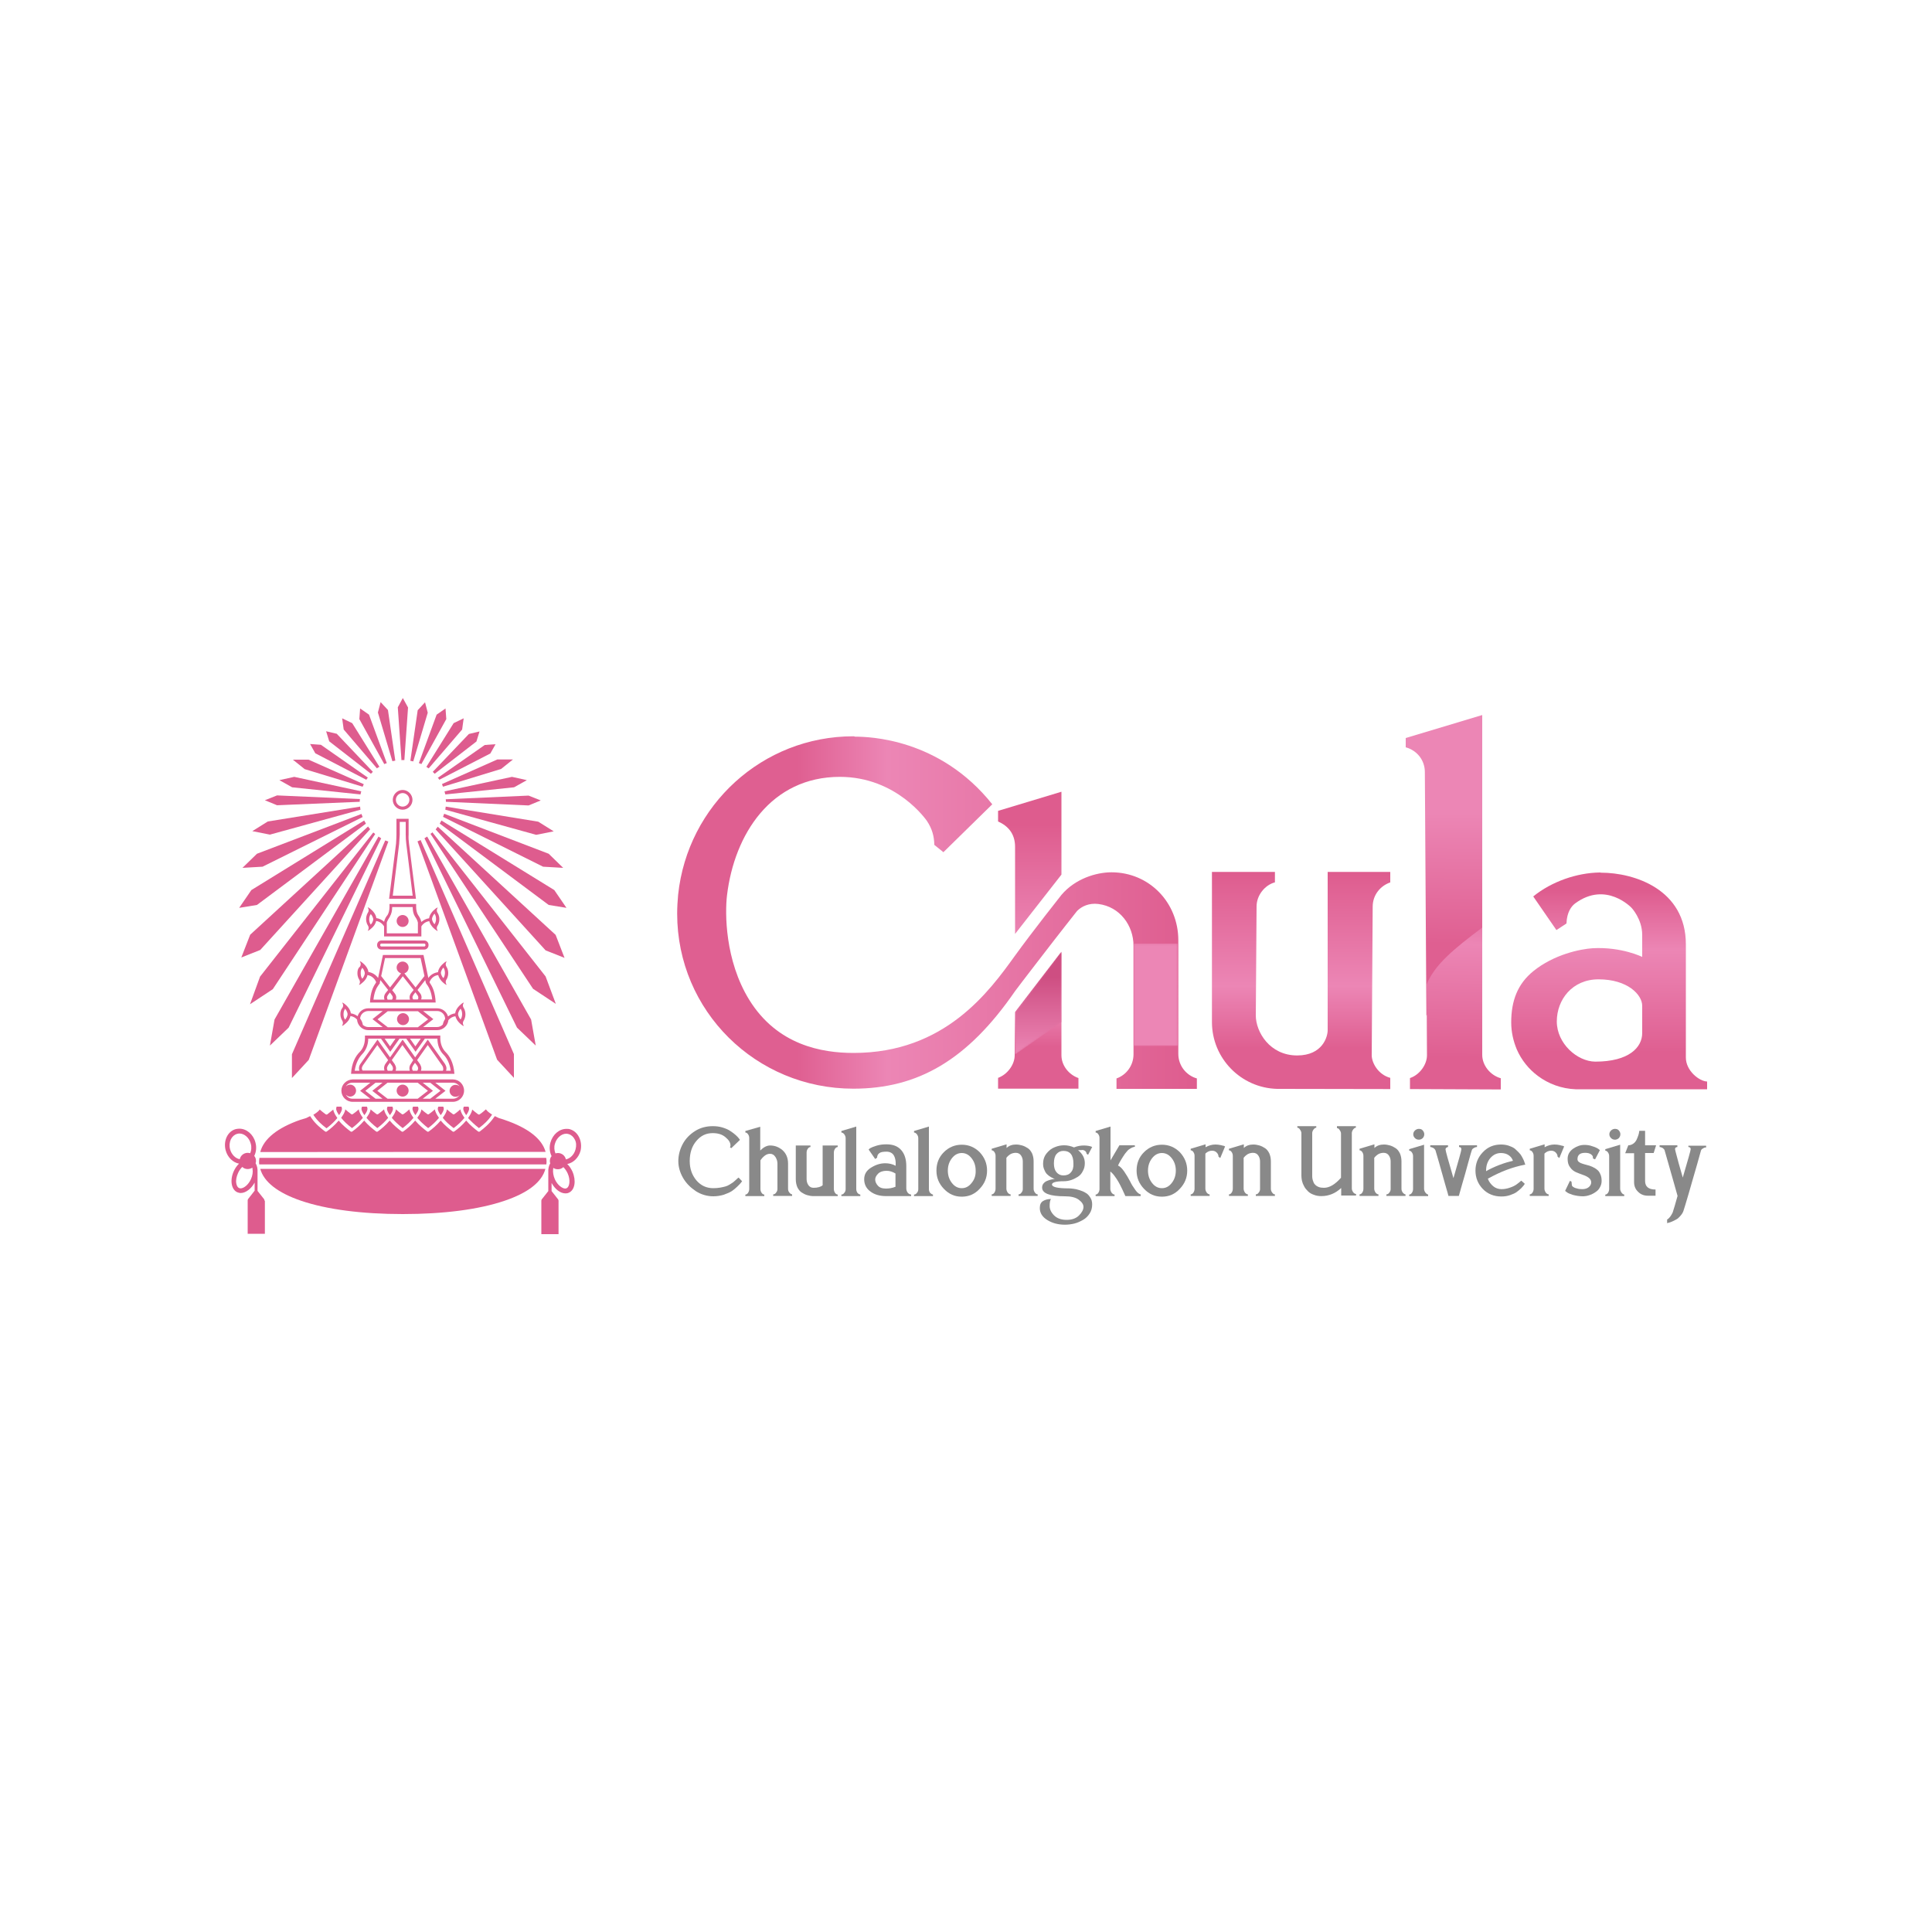 <?xml version="1.0" encoding="utf-8"?>
<!-- Generator: Adobe Illustrator 28.3.0, SVG Export Plug-In . SVG Version: 6.00 Build 0)  -->
<svg version="1.1" xmlns="http://www.w3.org/2000/svg" xmlns:xlink="http://www.w3.org/1999/xlink" x="0px" y="0px"
	 viewBox="0 0 1000 1000" style="enable-background:new 0 0 1000 1000;" xml:space="preserve">
<style type="text/css">
	
		.st0{clip-path:url(#SVGID_00000029723779498514337810000010388163234468106673_);fill:url(#SVGID_00000154407158357451373710000007393615508818285462_);}
	
		.st1{clip-path:url(#SVGID_00000157291934367211920940000013160163723456949905_);fill:url(#SVGID_00000155146133433040608750000002453307252548883843_);}
	
		.st2{clip-path:url(#SVGID_00000083774705547385850190000000380958471738742144_);fill:url(#SVGID_00000026859951582300254860000006347469565346196402_);}
	
		.st3{clip-path:url(#SVGID_00000028290073710639369350000000320560120281131443_);fill:url(#SVGID_00000016068570461055464800000002634262044612299704_);}
	
		.st4{clip-path:url(#SVGID_00000065776596549849655480000004606979436564802177_);fill:url(#SVGID_00000119803182465686101150000012701933914948930711_);}
	
		.st5{clip-path:url(#SVGID_00000061433639307539196150000013257973285621365677_);fill:url(#SVGID_00000140009603314548967790000003969875829746118025_);}
	
		.st6{clip-path:url(#SVGID_00000170255620198631076520000018430734198876404612_);fill:url(#SVGID_00000034776324421832189330000002185527535048782737_);}
	
		.st7{clip-path:url(#SVGID_00000064353573362888416660000003974981663224187320_);fill:url(#SVGID_00000104689364215144036390000017829594810909019571_);}
	.st8{filter:url(#Adobe_OpacityMaskFilter);}
	
		.st9{clip-path:url(#SVGID_00000114784421473993692060000017319958271411540407_);fill:url(#SVGID_00000122708965237448973230000004181223953901321650_);}
	
		.st10{clip-path:url(#SVGID_00000114784421473993692060000017319958271411540407_);mask:url(#SVGID_00000001657128870099337490000000514229086921260460_);fill:url(#SVGID_00000111882021184755591190000000981889395505737102_);}
	.st11{filter:url(#Adobe_OpacityMaskFilter_00000069386334237743533560000005179044751902787230_);}
	
		.st12{clip-path:url(#SVGID_00000121978310682370797390000012147110861384260506_);fill:url(#SVGID_00000163751886156075439060000011156595429579321015_);}
	
		.st13{clip-path:url(#SVGID_00000121978310682370797390000012147110861384260506_);mask:url(#SVGID_00000028293092669019927170000010560485595008192907_);fill:url(#SVGID_00000008829333025283076630000009204285425375400882_);}
	.st14{fill:#DE5C8E;}
	.st15{fill:#898989;}
</style>
<g id="Layer_4">
	<g>
		<g>
			<defs>
				<path id="SVGID_1_" d="M805.8,528.7c0-11.3,8-21.8,21.6-21.8c15.1,0,22.6,8,22.6,13.7c0,0,0,12,0,14.1c0,7.4-6.8,14.8-24.3,14.8
					C816.3,549.4,805.8,540.1,805.8,528.7 M827.9,451.6c-11.7,0.2-24.7,4.6-34.3,12.4l12,17.4l5.2-3.4c0.2-5.9,2.6-9,4.5-10.4
					c16-11.8,29.2,2.3,29.2,2.3s5.5,5.8,5.5,14c0,0.3,0,11.4,0,11.4s-10.6-5.3-25.6-4.5c-6.4,0.4-20.1,3.2-30.8,11.9
					c-8.1,6.6-11.4,15.3-11.4,26.5c0,5,1.1,9.7,2.9,14c2.4,5.5,6.2,10.2,10.9,13.7c5.5,4.1,12.2,6.6,19.5,6.9h68.2v-4
					c-4.2-0.1-11.1-5.6-11.1-12.4v-58.6c0-28.5-26.7-37.1-43.9-37.1C828.4,451.6,828.1,451.6,827.9,451.6"/>
			</defs>
			<clipPath id="SVGID_00000176762039525728189760000005464465490358496447_">
				<use xlink:href="#SVGID_1_"  style="overflow:visible;"/>
			</clipPath>
			
				<linearGradient id="SVGID_00000147941402855514521990000005252706241284376205_" gradientUnits="userSpaceOnUse" x1="-2.906969e-03" y1="999.997" x2="0.997" y2="999.997" gradientTransform="matrix(0 -112.179 -112.179 0 113011.195 563.486)">
				<stop  offset="0" style="stop-color:#DF5F91"/>
				<stop  offset="0.166" style="stop-color:#DF5F91"/>
				<stop  offset="0.637" style="stop-color:#EC86B5"/>
				<stop  offset="0.914" style="stop-color:#DE5C8E"/>
				<stop  offset="1" style="stop-color:#DE5C8E"/>
			</linearGradient>
			
				<rect x="782.1" y="451.6" style="clip-path:url(#SVGID_00000176762039525728189760000005464465490358496447_);fill:url(#SVGID_00000147941402855514521990000005252706241284376205_);" width="101.5" height="112.2"/>
		</g>
		<g>
			<defs>
				<path id="SVGID_00000109719104390055239680000010843610564294884265_" d="M727.6,382v4.8c6.1,1.7,9.9,6.9,9.9,12.8v0l0.8,126.1
					c7.8-10.1,17.6-27.3,28.9-33.4V370.1L727.6,382z"/>
			</defs>
			<clipPath id="SVGID_00000175301855847451057930000011276502998697589389_">
				<use xlink:href="#SVGID_00000109719104390055239680000010843610564294884265_"  style="overflow:visible;"/>
			</clipPath>
			
				<linearGradient id="SVGID_00000095339043386562179010000005473058561987196302_" gradientUnits="userSpaceOnUse" x1="2.745496e-04" y1="999.999" x2="1" y2="999.999" gradientTransform="matrix(3.038 -182.262 -182.262 -3.038 183007.438 3613.606)">
				<stop  offset="0" style="stop-color:#DF5F91"/>
				<stop  offset="0.481" style="stop-color:#DF5F91"/>
				<stop  offset="0.853" style="stop-color:#EC86B5"/>
				<stop  offset="1" style="stop-color:#EC86B5"/>
			</linearGradient>
			
				<polygon style="clip-path:url(#SVGID_00000175301855847451057930000011276502998697589389_);fill:url(#SVGID_00000095339043386562179010000005473058561987196302_);" points="
				725,525.7 727.6,369.4 769.7,370.1 767.1,526.4 			"/>
		</g>
		<g>
			<defs>
				<path id="SVGID_00000095316997754389298790000007199560475163576967_" d="M738.4,509.6l0.2,36.6c0,4.9-3.9,10.2-8.8,11.8l0,5.7
					l47,0.2l0-5.8c-5.6-1.6-9.6-6.8-9.6-12.1v-65.9C752.3,491.3,742.6,499.3,738.4,509.6"/>
			</defs>
			<clipPath id="SVGID_00000132088646126701382440000006337888600904177828_">
				<use xlink:href="#SVGID_00000095316997754389298790000007199560475163576967_"  style="overflow:visible;"/>
			</clipPath>
			
				<linearGradient id="SVGID_00000049223442441129713090000011817268174167687330_" gradientUnits="userSpaceOnUse" x1="3.024129e-03" y1="1000.005" x2="1.003" y2="1000.005" gradientTransform="matrix(1.718 -125.415 -125.415 -1.718 126168.57 2286.761)">
				<stop  offset="0" style="stop-color:#DF5F91"/>
				<stop  offset="0.166" style="stop-color:#DF5F91"/>
				<stop  offset="0.637" style="stop-color:#EC86B5"/>
				<stop  offset="0.914" style="stop-color:#DE5C8E"/>
				<stop  offset="1" style="stop-color:#DE5C8E"/>
			</linearGradient>
			
				<polygon style="clip-path:url(#SVGID_00000132088646126701382440000006337888600904177828_);fill:url(#SVGID_00000049223442441129713090000011817268174167687330_);" points="
				728.6,563.9 729.7,479.4 777.9,480.1 776.8,564.5 			"/>
		</g>
		<g>
			<defs>
				<path id="SVGID_00000057141709192585800690000010809598772060973190_" d="M710.8,469.8l0-0.8L710.8,469.8z"/>
			</defs>
			<clipPath id="SVGID_00000056409437162796280220000001726681686667846589_">
				<use xlink:href="#SVGID_00000057141709192585800690000010809598772060973190_"  style="overflow:visible;"/>
			</clipPath>
			
				<linearGradient id="SVGID_00000117672913378333746660000002559599565034025125_" gradientUnits="userSpaceOnUse" x1="710.778" y1="469.365" x2="710.786" y2="469.365" gradientTransform="matrix(7.700000e-03 0 0 -7.700000e-03 710.837 476.999)">
				<stop  offset="0" style="stop-color:#DF5F91"/>
				<stop  offset="0.232" style="stop-color:#DF5F91"/>
				<stop  offset="0.405" style="stop-color:#EC86B5"/>
				<stop  offset="1" style="stop-color:#DE5C8E"/>
			</linearGradient>
			
				<rect x="710.8" y="469" style="clip-path:url(#SVGID_00000056409437162796280220000001726681686667846589_);fill:url(#SVGID_00000117672913378333746660000002559599565034025125_);" width="0" height="0.8"/>
		</g>
		<g>
			<defs>
				<path id="SVGID_00000145045367439302649800000012403500513822020230_" d="M687.2,451.3v82c0,3.1-2.5,13-15.8,13
					c-14.2,0-21.4-12.2-21.4-20.7l0.4-56.4c0-6,4.5-11.2,9.5-12.5l0-5.5h-32.6v77.8c0,18.8,15,34.1,33.7,34.6h1.8l56.8,0.1l0-5.8
					c-6.3-1.7-9.6-7.8-9.6-11.7c0-4.8,0.5-76.9,0.5-76.9c0-6.2,4.1-10.9,9.2-12.6l0-5.6H687.2z"/>
			</defs>
			<clipPath id="SVGID_00000131336603009731011700000005904789764853419667_">
				<use xlink:href="#SVGID_00000145045367439302649800000012403500513822020230_"  style="overflow:visible;"/>
			</clipPath>
			
				<linearGradient id="SVGID_00000155844830089760726210000012632440423616000652_" gradientUnits="userSpaceOnUse" x1="-2.517233e-03" y1="999.997" x2="0.998" y2="999.997" gradientTransform="matrix(0 -112.504 -112.504 0 113177.586 563.522)">
				<stop  offset="0" style="stop-color:#DF5F91"/>
				<stop  offset="0.191" style="stop-color:#DF5F91"/>
				<stop  offset="0.475" style="stop-color:#EC86B5"/>
				<stop  offset="1" style="stop-color:#DE5C8E"/>
			</linearGradient>
			
				<rect x="627.2" y="451.3" style="clip-path:url(#SVGID_00000131336603009731011700000005904789764853419667_);fill:url(#SVGID_00000155844830089760726210000012632440423616000652_);" width="92.4" height="112.5"/>
		</g>
		<g>
			<defs>
				<path id="SVGID_00000093141458341224838460000011146690257090987924_" d="M516.6,419.7l0,5.5c5,2.2,8.8,6.2,8.8,13.1l0,45.1
					l24-30.7v-42.9L516.6,419.7z"/>
			</defs>
			<clipPath id="SVGID_00000054232496045596098420000009497784480753238694_">
				<use xlink:href="#SVGID_00000093141458341224838460000011146690257090987924_"  style="overflow:visible;"/>
			</clipPath>
			
				<linearGradient id="SVGID_00000167398272354150887530000000622602614140532407_" gradientUnits="userSpaceOnUse" x1="-1.750742e-03" y1="999.998" x2="0.998" y2="999.998" gradientTransform="matrix(0 -138.48 -138.48 0 139012.281 525.699)">
				<stop  offset="0" style="stop-color:#DF5F91"/>
				<stop  offset="7.680090e-03" style="stop-color:#DF5F91"/>
				<stop  offset="0.288" style="stop-color:#EC86B5"/>
				<stop  offset="0.721" style="stop-color:#DE5C8E"/>
				<stop  offset="1" style="stop-color:#DE5C8E"/>
			</linearGradient>
			
				<rect x="516.6" y="409.8" style="clip-path:url(#SVGID_00000054232496045596098420000009497784480753238694_);fill:url(#SVGID_00000167398272354150887530000000622602614140532407_);" width="32.8" height="73.6"/>
		</g>
		<g>
			<defs>
				<path id="SVGID_00000044894367181525566210000002664520823235628185_" d="M525.4,523.9c0,0-0.2,22-0.2,22.3
					c0,4.8-3.7,9.9-8.6,11.7l0,5.6l41.6,0l0-5.5c-5.1-1.8-8.8-6.6-8.8-11.8v-53.5L525.4,523.9z"/>
			</defs>
			<clipPath id="SVGID_00000147932975147551938970000010100955760232179877_">
				<use xlink:href="#SVGID_00000044894367181525566210000002664520823235628185_"  style="overflow:visible;"/>
			</clipPath>
			
				<linearGradient id="SVGID_00000147190045837558297360000015380882448020103335_" gradientUnits="userSpaceOnUse" x1="1.114497e-03" y1="1000.001" x2="1.001" y2="1000.001" gradientTransform="matrix(0 -70.884 -70.884 0 71421.516 563.615)">
				<stop  offset="0" style="stop-color:#DF5F91"/>
				<stop  offset="0.304" style="stop-color:#DF5F91"/>
				<stop  offset="0.608" style="stop-color:#EC86B5"/>
				<stop  offset="1" style="stop-color:#DE5C8E"/>
			</linearGradient>
			
				<rect x="516.6" y="492.7" style="clip-path:url(#SVGID_00000147932975147551938970000010100955760232179877_);fill:url(#SVGID_00000147190045837558297360000015380882448020103335_);" width="41.7" height="70.9"/>
		</g>
		<g>
			<defs>
				<path id="SVGID_00000023971522019880486440000013070325735042760082_" d="M441.7,381.1c-47,0-85.8,35.6-90.7,82
					c-0.3,3.2-0.5,6.5-0.5,9.8c0,50.4,40.8,90.6,91.2,90.6c33.4,0,59.1-14.8,83.7-50.5c1.1-1.6,19.8-25.8,19.8-25.8
					s12-15.4,12.3-15.7c2.4-2.4,6.2-4.2,11-3.6c11.2,1.4,18.2,11.2,18.2,21.6v56.2c0,5.8-3.7,10.7-8.8,12.5l0,5.5l41.6,0l0-5.5
					c-5.6-1.6-9.6-6.7-9.6-12.7v-58.8c0-19.6-15.1-35.2-34.6-35.2c-7.9,0-18.8,3.3-25.9,11.7c0,0-14.9,18.8-24,31.4
					c-13.4,18.6-36.3,50.4-83.6,50.4c-16.6,0-39.5-4.1-54-27.5c-12.6-20.4-12.6-45-11.5-54.1c3.8-31.6,22.8-61.3,58.4-61.3
					c29.5,0,44.8,22.5,45,22.7c2.8,4.2,3.8,8,3.9,12.5l4.1,3.3l0.6,0.5l25.3-24.8c-27.2-34.2-64-35-71-35
					C442.1,381.1,441.9,381.1,441.7,381.1"/>
			</defs>
			<clipPath id="SVGID_00000013177362552074454280000004744291280372330676_">
				<use xlink:href="#SVGID_00000023971522019880486440000013070325735042760082_"  style="overflow:visible;"/>
			</clipPath>
			
				<linearGradient id="SVGID_00000085933935457975077960000005540844819566120346_" gradientUnits="userSpaceOnUse" x1="3.530313e-04" y1="1000" x2="1" y2="1000" gradientTransform="matrix(269.036 0 0 -269.036 350.384 269508.031)">
				<stop  offset="0" style="stop-color:#DF5F91"/>
				<stop  offset="0.232" style="stop-color:#DF5F91"/>
				<stop  offset="0.405" style="stop-color:#EC86B5"/>
				<stop  offset="1" style="stop-color:#DE5C8E"/>
			</linearGradient>
			
				<rect x="350.5" y="381.1" style="clip-path:url(#SVGID_00000013177362552074454280000004744291280372330676_);fill:url(#SVGID_00000085933935457975077960000005540844819566120346_);" width="269" height="182.5"/>
		</g>
		<g>
			<defs>
				<path id="SVGID_00000025416509851997062520000017377786102173934213_" d="M525.5,523.6c0,0-0.2,22-0.2,22.3l24.2-16.9v-36.7
					L525.5,523.6z"/>
			</defs>
			<clipPath id="SVGID_00000047048415779103367390000013031320527245492910_">
				<use xlink:href="#SVGID_00000025416509851997062520000017377786102173934213_"  style="overflow:visible;"/>
			</clipPath>
			<defs>
				<filter id="Adobe_OpacityMaskFilter" filterUnits="userSpaceOnUse" x="525.3" y="492.4" width="24.2" height="53.5">
					<feColorMatrix  type="matrix" values="1 0 0 0 0  0 1 0 0 0  0 0 1 0 0  0 0 0 1 0"/>
				</filter>
			</defs>
			
				<mask maskUnits="userSpaceOnUse" x="525.3" y="492.4" width="24.2" height="53.5" id="SVGID_00000088843563031274908870000014737523948276766649_">
				<g class="st8">
					
						<linearGradient id="SVGID_00000114044759139650852920000001206419735958326930_" gradientUnits="userSpaceOnUse" x1="-2.753555e-03" y1="999.997" x2="0.997" y2="999.997" gradientTransform="matrix(0 -53.531 -53.531 0 54068.059 545.76)">
						<stop  offset="0" style="stop-color:#000000"/>
						<stop  offset="0.749" style="stop-color:#FFFFFF"/>
						<stop  offset="1" style="stop-color:#FFFFFF"/>
					</linearGradient>
					
						<rect x="525.3" y="492.4" style="clip-path:url(#SVGID_00000047048415779103367390000013031320527245492910_);fill:url(#SVGID_00000114044759139650852920000001206419735958326930_);" width="24.2" height="53.5"/>
				</g>
			</mask>
			
				<linearGradient id="SVGID_00000118372811769912775790000012103626014651399345_" gradientUnits="userSpaceOnUse" x1="-2.753555e-03" y1="999.997" x2="0.997" y2="999.997" gradientTransform="matrix(0 -53.531 -53.531 0 54068.059 545.76)">
				<stop  offset="0" style="stop-color:#EC86B5"/>
				<stop  offset="0.749" style="stop-color:#CE4E82"/>
				<stop  offset="1" style="stop-color:#CE4E82"/>
			</linearGradient>
			
				<rect x="525.3" y="492.4" style="clip-path:url(#SVGID_00000047048415779103367390000013031320527245492910_);mask:url(#SVGID_00000088843563031274908870000014737523948276766649_);fill:url(#SVGID_00000118372811769912775790000012103626014651399345_);" width="24.2" height="53.5"/>
		</g>
		<g>
			<defs>
				<polygon id="SVGID_00000061470919384609550680000004242763363356503953_" points="586.7,541.4 609.8,541.4 609.7,488.4 
					586.7,488.4 				"/>
			</defs>
			<clipPath id="SVGID_00000049915603127131522970000009670782697861330852_">
				<use xlink:href="#SVGID_00000061470919384609550680000004242763363356503953_"  style="overflow:visible;"/>
			</clipPath>
			<defs>
				
					<filter id="Adobe_OpacityMaskFilter_00000066488940695484825920000005743608063651794589_" filterUnits="userSpaceOnUse" x="584" y="487.2" width="28.6" height="55.4">
					<feColorMatrix  type="matrix" values="1 0 0 0 0  0 1 0 0 0  0 0 1 0 0  0 0 0 1 0"/>
				</filter>
			</defs>
			
				<mask maskUnits="userSpaceOnUse" x="584" y="487.2" width="28.6" height="55.4" id="SVGID_00000001630096105136137810000008645074295360686493_">
				<g style="filter:url(#Adobe_OpacityMaskFilter_00000066488940695484825920000005743608063651794589_);">
					
						<linearGradient id="SVGID_00000038398995572749552720000015702751117966600585_" gradientUnits="userSpaceOnUse" x1="-3.098897e-03" y1="1000" x2="0.997" y2="1000" gradientTransform="matrix(2.69 -52.186 -52.186 -2.69 52782.77 3229.992)">
						<stop  offset="0" style="stop-color:#000000"/>
						<stop  offset="0.51" style="stop-color:#FFFFFF"/>
						<stop  offset="1" style="stop-color:#000000"/>
					</linearGradient>
					
						<polygon style="clip-path:url(#SVGID_00000049915603127131522970000009670782697861330852_);fill:url(#SVGID_00000038398995572749552720000015702751117966600585_);" points="
						584,541.3 586.8,487.2 612.6,488.5 609.8,542.6 					"/>
				</g>
			</mask>
			
				<linearGradient id="SVGID_00000161621018312055714910000004041397794545596595_" gradientUnits="userSpaceOnUse" x1="-2.001141e-03" y1="1000.001" x2="0.998" y2="1000.001" gradientTransform="matrix(2.69 -52.186 -52.186 -2.69 52782.832 3230.052)">
				<stop  offset="0" style="stop-color:#EC86B5"/>
				<stop  offset="0.51" style="stop-color:#EC86B5"/>
				<stop  offset="1" style="stop-color:#EC86B5"/>
			</linearGradient>
			
				<polygon style="clip-path:url(#SVGID_00000049915603127131522970000009670782697861330852_);mask:url(#SVGID_00000001630096105136137810000008645074295360686493_);fill:url(#SVGID_00000161621018312055714910000004041397794545596595_);" points="
				584,541.3 586.8,487.2 612.6,488.5 609.8,542.6 			"/>
		</g>
	</g>
</g>
<g id="Layer_2">
	<g>
		<path class="st14" d="M151.1,545.7v12.3l8.7-9.4l41.2-113c-0.5-0.2-1-0.4-1.6-0.6L151.1,545.7z"/>
		<path class="st14" d="M142.1,527.7l-2.4,13.5l9.7-9.3l47.9-98c-0.5-0.3-0.9-0.6-1.4-0.9L142.1,527.7z"/>
		<path class="st14" d="M194.2,431.7c-0.3-0.3-0.7-0.6-1-0.8l-58.6,74.6l-5.2,14.3l11.8-7.8L194.2,431.7z"/>
		<path class="st14" d="M191.6,429.2c-0.4-0.5-0.8-0.9-1.1-1.4l-61,56l-4.6,11.8l9.8-3.9L191.6,429.2z"/>
		<path class="st14" d="M189.4,426.3c-0.3-0.5-0.6-1.1-0.9-1.6l-58.4,36l-6.3,9.2l9.2-1.5L189.4,426.3z"/>
		<path class="st14" d="M187.7,422.9c-0.2-0.5-0.4-1.1-0.6-1.6L133,441.9l-7.5,7.3l10.4-0.6L187.7,422.9z"/>
		<path class="st14" d="M186.6,419.1c-0.1-0.5-0.2-1-0.2-1.6l-47.8,7.7l-8,5l9.1,1.8L186.6,419.1z"/>
		<path class="st14" d="M186.2,415c0-0.5,0-0.9,0.1-1.4l-42.9-1.9l-6.3,2.5l6.3,2.6L186.2,415z"/>
		<path class="st14" d="M186.6,411.2c0.1-0.6,0.2-1.1,0.4-1.6l-34.7-7.5l-7.7,1.7l6.6,3.7L186.6,411.2z"/>
		<path class="st14" d="M187.7,407.2c0.2-0.4,0.4-0.9,0.6-1.3l-28.6-12.7h-8.1l6.1,4.9L187.7,407.2z"/>
		<path class="st14" d="M189.6,403.6c0.2-0.4,0.5-0.7,0.8-1.1l-24.3-17l-5.6-0.4l2.7,4.8L189.6,403.6z"/>
		<path class="st14" d="M192,400.5c0.3-0.3,0.6-0.7,1-1l-18.7-19.7l-5.5-1.3l1.6,5.2L192,400.5z"/>
		<path class="st14" d="M195.1,397.7c0.4-0.3,0.8-0.6,1.3-0.8l-14.1-22.6l-5.2-2.5l0.8,5.8L195.1,397.7z"/>
		<path class="st14" d="M200.2,395l-9.2-25.1l-4.6-3.2l-0.4,5.5l12.9,23.3C199.3,395.3,199.8,395.1,200.2,395z"/>
		<path class="st14" d="M204.6,393.7l-3.8-26.2l-3.8-4.1l-1.4,5.4l7.5,25.2C203.6,393.9,204.1,393.8,204.6,393.7z"/>
		<path class="st14" d="M208.5,393.4c0.3,0,0.5,0,0.8,0l1.9-27.2l-2.7-4.9l-2.6,4.8l1.9,27.4C208,393.4,208.3,393.4,208.5,393.4z"/>
		<path class="st14" d="M216.1,435.5l41.2,113l8.7,9.4v-12.3l-48.3-110.8C217.1,435.1,216.6,435.3,216.1,435.5z"/>
		<path class="st14" d="M221.1,433c-0.5,0.3-1,0.6-1.4,0.9l47.9,98l9.7,9.3l-2.4-13.5L221.1,433z"/>
		<path class="st14" d="M282.4,505.4l-58.6-74.6c-0.3,0.3-0.6,0.6-1,0.8l53.1,80.2l11.8,7.8L282.4,505.4z"/>
		<path class="st14" d="M287.6,483.9l-61-56c-0.3,0.4-0.7,0.9-1.1,1.4l56.9,62.6l9.8,3.9L287.6,483.9z"/>
		<path class="st14" d="M286.9,460.7l-58.4-36c-0.3,0.6-0.6,1.1-0.9,1.6l56.4,42.1l9.2,1.5L286.9,460.7z"/>
		<path class="st14" d="M229.9,421.2c-0.2,0.6-0.4,1.1-0.6,1.6l51.8,25.8l10.4,0.6l-7.5-7.3L229.9,421.2z"/>
		<path class="st14" d="M230.7,417.5c-0.1,0.5-0.1,1.1-0.2,1.6l47,13l9.1-1.8l-8-5L230.7,417.5z"/>
		<path class="st14" d="M230.8,415l42.8,1.9l6.3-2.6l-6.3-2.5l-42.9,1.9C230.8,414.1,230.8,414.5,230.8,415z"/>
		<path class="st14" d="M230.1,409.6c0.1,0.5,0.2,1,0.4,1.6l35.6-3.7l6.6-3.7l-7.7-1.7L230.1,409.6z"/>
		<path class="st14" d="M229.3,407.2l30.1-9.2l6.1-4.9h-8.1l-28.6,12.7C228.9,406.3,229.1,406.8,229.3,407.2z"/>
		<path class="st14" d="M227.4,403.6l26.4-13.6l2.7-4.8l-5.6,0.4l-24.3,17C226.9,402.8,227.2,403.2,227.4,403.6z"/>
		<path class="st14" d="M225,400.5l21.6-16.7l1.6-5.2l-5.5,1.3L224,399.5C224.3,399.8,224.7,400.2,225,400.5z"/>
		<path class="st14" d="M221.9,397.7l17.3-20.1l0.8-5.8l-5.2,2.5l-14.1,22.6C221.1,397.2,221.5,397.5,221.9,397.7z"/>
		<path class="st14" d="M218.1,395.5l12.9-23.3l-0.4-5.5l-4.6,3.2l-9.2,25.1C217.3,395.1,217.7,395.3,218.1,395.5z"/>
		<path class="st14" d="M221.4,368.9l-1.4-5.4l-3.8,4.1l-3.8,26.2c0.5,0.1,1,0.2,1.5,0.3L221.4,368.9z"/>
		<path class="st14" d="M195.3,583.9c2.4-1.8,4.2-3.6,5.6-5.3l-0.1-0.2c-0.8-1.1-1.8-2.7-2-4.2c-0.9,0.8-1.9,1.6-3,2.4
			c-0.1,0.1-0.3,0.2-0.5,0.2c-0.2,0-0.3-0.1-0.5-0.2c-1.1-0.8-2.1-1.6-3-2.4c-0.1,1.5-1.2,3-2,4.2l-0.1,0.2
			C191.1,580.3,192.9,582,195.3,583.9z"/>
		<path class="st14" d="M169.5,576.7c-0.1,0.1-0.3,0.2-0.5,0.2c-0.2,0-0.3-0.1-0.5-0.2c-1.1-0.8-2.1-1.6-3-2.4c-0.7,1-2,1.9-3.3,2.7
			c0.1,0.2,0.3,0.4,0.4,0.6l0.2,0.3c1.4,2,3.4,4,6.2,6.1c2.4-1.8,4.2-3.6,5.6-5.3l-0.1-0.2c-0.8-1.1-1.8-2.7-2-4.2
			C171.6,575,170.6,575.8,169.5,576.7z"/>
		<path class="st14" d="M190.2,573.9c0-0.4-0.1-0.8-0.3-1.1h-2.5c-0.2,0.3-0.3,0.7-0.3,1.1c0,1,0.8,2.3,1.5,3.3
			C189.4,576.2,190.2,574.9,190.2,573.9z"/>
		<path class="st14" d="M203.4,573.9c0-0.4-0.1-0.8-0.3-1.1h-2.5c-0.2,0.3-0.3,0.7-0.3,1.1c0,1,0.8,2.3,1.5,3.3
			C202.6,576.2,203.4,574.9,203.4,573.9z"/>
		<path class="st14" d="M174,573.9c0,1,0.8,2.3,1.5,3.3c0.7-1,1.5-2.3,1.5-3.3c0-0.4-0.1-0.8-0.3-1.1h-2.5
			C174.2,573.1,174,573.4,174,573.9z"/>
		<path class="st14" d="M176.6,578.6c1.4,1.8,3.2,3.5,5.6,5.3c2.4-1.8,4.2-3.6,5.6-5.3l-0.1-0.2c-0.8-1.1-1.8-2.7-2-4.2
			c-1.1,1-2.1,1.8-3,2.4c-0.1,0.1-0.3,0.2-0.5,0.2c-0.2,0-0.3-0.1-0.5-0.2c-1.1-0.8-2.1-1.6-3-2.4c-0.1,1.5-1.2,3-2,4.2L176.6,578.6
			z"/>
		<path class="st14" d="M208.4,583.9c2.4-1.8,4.2-3.6,5.6-5.3l-0.1-0.2c-0.8-1.1-1.8-2.7-2-4.2c-1.1,1-2.1,1.8-3,2.4
			c-0.1,0.1-0.3,0.2-0.5,0.2c-0.2,0-0.3-0.1-0.5-0.2c-1.1-0.8-2.1-1.6-3-2.4c-0.1,1.5-1.2,3-2,4.2l-0.1,0.2
			C204.2,580.3,206,582,208.4,583.9z"/>
		<path class="st14" d="M247.9,583.9c2.8-2.1,4.8-4.1,6.2-6.1l0.2-0.3c0.1-0.2,0.3-0.4,0.4-0.6c-1.3-0.8-2.5-1.7-3.2-2.7
			c-0.9,0.8-1.9,1.7-3.1,2.5c-0.1,0.1-0.3,0.2-0.5,0.2c-0.2,0-0.3-0.1-0.5-0.2c-0.9-0.6-1.9-1.5-3-2.4c-0.2,1.5-1.2,3-2,4.2
			l-0.1,0.2C243.7,580.3,245.5,582,247.9,583.9z"/>
		<path class="st14" d="M240.1,572.8c-0.2,0.3-0.3,0.7-0.3,1.1c0,1,0.8,2.3,1.5,3.3c0.7-1,1.5-2.3,1.5-3.3c0-0.4-0.1-0.8-0.3-1.1
			H240.1z"/>
		<path class="st14" d="M134.7,596.3l147.7-0.1c-1.9-6.8-9.1-12.4-21.1-16.5c-1-0.3-2-0.7-3.1-1c-0.2-0.1-1-0.5-2.1-1
			c-0.2,0.3-0.3,0.5-0.5,0.7l-0.2,0.3c-2.1,3-5,5.4-7,6.9c-0.1,0.1-0.3,0.2-0.5,0.2c-0.2,0-0.3-0.1-0.5-0.2
			c-1.7-1.3-4.1-3.2-6.1-5.6c-2,2.4-4.4,4.4-6.1,5.6c-0.1,0.1-0.3,0.2-0.5,0.2c-0.2,0-0.3-0.1-0.5-0.2c-1.7-1.3-4.1-3.2-6.1-5.6
			c-2,2.4-4.4,4.4-6.1,5.6c-0.1,0.1-0.3,0.2-0.5,0.2c-0.2,0-0.3-0.1-0.5-0.2c-1.7-1.3-4.1-3.2-6.1-5.6c-2,2.4-4.4,4.4-6.1,5.6
			c-0.1,0.1-0.3,0.2-0.5,0.2c-0.2,0-0.3-0.1-0.5-0.2c-1.7-1.3-4.1-3.2-6.1-5.6c-2,2.4-4.4,4.4-6.1,5.6c-0.1,0.1-0.3,0.2-0.5,0.2
			c-0.2,0-0.3-0.1-0.5-0.2c-1.7-1.3-4.1-3.2-6.1-5.6c-2,2.4-4.4,4.4-6.1,5.6c-0.1,0.1-0.3,0.2-0.5,0.2c-0.2,0-0.3-0.1-0.5-0.2
			c-1.7-1.3-4.1-3.2-6.1-5.6c-2,2.4-4.4,4.4-6.1,5.6c-0.1,0.1-0.3,0.2-0.5,0.2c-0.2,0-0.3-0.1-0.5-0.2c-2-1.5-4.9-3.8-7-6.9
			l-0.2-0.3c-0.1-0.2-0.3-0.5-0.5-0.7c-1.2,0.6-2,1-2,1h0c-1,0.3-2,0.6-3,0.9C143.7,583.7,136.5,589.4,134.7,596.3z"/>
		<path class="st14" d="M216.6,573.9c0-0.4-0.1-0.8-0.3-1.1h-2.5c-0.2,0.3-0.3,0.7-0.3,1.1c0,1,0.8,2.3,1.5,3.3
			C215.7,576.2,216.6,574.9,216.6,573.9z"/>
		<path class="st14" d="M221.6,583.9c2.4-1.8,4.2-3.6,5.6-5.3l-0.1-0.2c-0.8-1.1-1.8-2.7-2-4.2c-0.9,0.8-1.9,1.6-3,2.4
			c-0.1,0.1-0.3,0.2-0.5,0.2c-0.2,0-0.3-0.1-0.5-0.2c-1.1-0.8-2.1-1.6-3-2.4c-0.1,1.5-1.2,3-2,4.2l-0.1,0.2
			C217.4,580.3,219.2,582,221.6,583.9z"/>
		<path class="st14" d="M229.7,573.9c0-0.4-0.1-0.8-0.3-1.1h-2.5c-0.2,0.3-0.3,0.7-0.3,1.1c0,1,0.8,2.3,1.5,3.3
			C228.9,576.2,229.7,574.9,229.7,573.9z"/>
		<path class="st14" d="M234.8,583.9c2.4-1.8,4.2-3.6,5.6-5.3l-0.1-0.2c-0.8-1.1-1.8-2.7-2-4.2c-0.9,0.8-1.9,1.6-3,2.4
			c-0.1,0.1-0.3,0.2-0.5,0.2c-0.2,0-0.3-0.1-0.5-0.2c-1.1-0.8-2.1-1.6-3-2.4c-0.1,1.5-1.2,3-2,4.2l-0.1,0.2
			C230.5,580.3,232.3,582,234.8,583.9z"/>
		<path class="st14" d="M134.7,605c1.9,6.8,9.1,12.4,21.1,16.5c13.2,4.5,31.5,6.9,52.7,6.9c21.3,0,39.5-2.4,52.7-6.9
			c12.1-4.1,19.3-9.7,21.1-16.5L134.7,605z"/>
		<path class="st14" d="M282.8,602.7c0-0.5,0.1-1,0.1-1.4c0-0.7-0.1-1.4-0.2-2H134.3c-0.1,0.7-0.2,1.3-0.2,2c0,0.5,0,1,0.1,1.4
			H282.8z"/>
		<path class="st14" d="M136.9,621.5v-0.1h0c0-0.2-0.1-0.5-0.2-0.7l-3.4-4.3v-9.6h0c0.1-1.8-0.2-3.4-1-4.7c0.1-0.4,0.2-0.8,0.2-1.2
			c0-1-0.3-1.9-0.9-2.6c1-2,1.3-4.5,0.6-7c-1.1-4.2-4.6-7.1-8.3-7.1c-0.6,0-1.2,0.1-1.8,0.2c-4.3,1.1-6.6,6.1-5.3,11
			c1,3.7,3.8,6.3,6.9,6.9c-1,1-2,2.3-2.7,3.9c-2.1,4.6-1.3,9.5,1.8,10.9c0.6,0.2,1.1,0.4,1.8,0.4c2.5,0,5.4-2.1,7.2-5.4v4.2
			l-3.3,4.2c-0.2,0.2-0.3,0.5-0.3,0.8h0v17.3h8.9V621.5C136.9,621.5,136.9,621.5,136.9,621.5C136.9,621.5,136.9,621.5,136.9,621.5z
			 M119.1,594.9c-0.5-1.8-0.3-3.7,0.4-5.2c0.7-1.4,1.8-2.4,3.2-2.8c0.4-0.1,0.8-0.2,1.2-0.2c2.6,0,5.1,2.2,5.9,5.3
			c0.5,1.7,0.3,3.5-0.3,4.9c-0.4-0.1-0.8-0.2-1.3-0.2c-2,0-3.7,1.4-4.1,3.3C121.8,599.6,119.8,597.5,119.1,594.9z M129.9,610.3
			c-1.4,3.1-3.8,4.8-5.4,4.8c-0.3,0-0.5-0.1-0.8-0.2c-0.7-0.3-1.2-1.2-1.4-2.4c-0.3-1.6,0.1-3.5,0.9-5.3c0.6-1.4,1.4-2.4,2.2-3.2
			c0.7,0.7,1.7,1.1,2.8,1.1c0.9,0,1.7-0.3,2.4-0.7c0.1,0.2,0.1,0.4,0.1,0.6C131,606.6,130.7,608.5,129.9,610.3z"/>
		<path class="st14" d="M295,584.5c-0.6-0.2-1.2-0.2-1.8-0.2c-3.7,0-7.1,2.8-8.3,7.1c-0.7,2.5-0.4,5,0.6,7c-0.6,0.7-0.9,1.6-0.9,2.6
			c0,0.4,0.1,0.8,0.2,1.2c-0.8,1.2-1.1,2.9-1,4.7h0v9.6l-3.4,4.3c-0.1,0.2-0.2,0.4-0.2,0.7h0v17.3h8.9v-17.2c0,0,0,0,0,0s0,0,0,0
			v-0.1h0c0-0.3-0.1-0.5-0.3-0.8l-3.3-4.2v-4.2c1.8,3.3,4.6,5.4,7.2,5.4c0.6,0,1.2-0.1,1.8-0.4c3.1-1.4,3.8-6.3,1.8-10.9
			c-0.7-1.5-1.6-2.9-2.7-3.9c3.1-0.6,5.9-3.2,6.9-6.9C301.6,590.6,299.2,585.7,295,584.5z M293.8,607.3c1.6,3.5,1,7-0.5,7.7
			c-0.2,0.1-0.5,0.2-0.7,0.2c-1.5,0-4-1.7-5.4-4.8c-0.8-1.8-1.1-3.7-0.9-5.3c0-0.2,0.1-0.4,0.1-0.6c0.7,0.5,1.5,0.7,2.4,0.7
			c1.1,0,2-0.4,2.8-1.1C292.4,604.9,293.2,606,293.8,607.3z M297.9,594.9c-0.7,2.7-2.7,4.7-5,5.2c-0.4-1.9-2.1-3.3-4.1-3.3
			c-0.5,0-0.9,0.1-1.3,0.2c-0.6-1.5-0.8-3.2-0.3-4.9c0.8-3,3.3-5.3,5.9-5.3c0.4,0,0.8,0.1,1.2,0.2c1.4,0.4,2.5,1.4,3.2,2.8
			C298.3,591.2,298.4,593.1,297.9,594.9z"/>
		<path class="st14" d="M188.9,536v1.3c0,2.9-1,5.5-2.8,7.3c-1.9,1.9-4.1,5.4-4.4,11.2h5.2l0,0H200h3.8h9.3h3.8H230l0,0h5.2
			c-0.4-5.9-2.6-9.3-4.5-11.2c-1.8-1.8-2.8-4.4-2.8-7.3V536H188.9z M217.8,537.6l-2.8,4l-2.8-4H217.8z M204.7,537.6l-2.8,4l-2.8-4
			H204.7z M187.3,553c0-0.5,0.2-1,0.5-1.5l7.5-10.6l5.6,7.8l-1.3,1.8c-0.6,0.8-0.8,1.6-0.8,2.4c0,0.4,0.1,0.8,0.2,1.2h-4.1h-7.2
			C187.5,553.9,187.3,553.5,187.3,553z M229.2,554.2H222h-4.1c0.1-0.4,0.2-0.8,0.2-1.2c0-0.9-0.4-1.6-0.7-2.2l-1.5-2.1l5.5-7.8
			l7.6,10.8c0.3,0.5,0.4,0.9,0.4,1.3C229.5,553.5,229.4,553.9,229.2,554.2z M216,551.7c0.3,0.5,0.4,0.9,0.4,1.3
			c0,0.5-0.2,0.9-0.4,1.2h-2.3c-0.2-0.3-0.4-0.7-0.4-1.2c0-0.5,0.2-1,0.5-1.5l1-1.4L216,551.7z M212.7,550.6
			c-0.6,0.8-0.8,1.6-0.8,2.4c0,0.4,0.1,0.8,0.2,1.2h-7.3c0.1-0.4,0.2-0.8,0.2-1.2c0-0.9-0.4-1.6-0.7-2.2l-1.5-2.1l5.5-7.8l5.6,7.8
			L212.7,550.6z M203,551.7c0.3,0.5,0.4,0.9,0.4,1.3c0,0.5-0.2,0.9-0.4,1.2h-2.3c-0.2-0.3-0.4-0.7-0.4-1.2c0-0.5,0.2-1,0.5-1.5
			l1-1.4L203,551.7z M229.5,545.8c1.5,1.5,3.2,4.1,3.8,8.4h-2.4c0.1-0.4,0.2-0.8,0.2-1.2c0-0.9-0.4-1.6-0.7-2.2l-9-12.7l-6.5,9.2
			l-6.5-9.2l-6.5,9.2l-6.5-9.2l-8.8,12.5c-0.6,0.8-0.8,1.6-0.8,2.4c0,0.4,0.1,0.8,0.2,1.2h-2.4c0.6-4.3,2.4-7,3.8-8.5
			c2-2,3.2-5,3.2-8.1h6.6l4.8,6.8l4.8-6.8h3.5l4.8,6.8l4.8-6.8h6.5C226.4,540.8,227.5,543.8,229.5,545.8z"/>
		<path class="st14" d="M208.8,408.9l-0.8,0v0c-2.6,0.2-4.7,2.5-4.7,5.1c0,2.8,2.3,5.1,5.1,5.1c2.8,0,5.1-2.3,5.1-5.1
			C213.5,411.4,211.4,409.1,208.8,408.9L208.8,408.9z M211.9,414c0,1.9-1.6,3.5-3.5,3.5c-1.9,0-3.5-1.6-3.5-3.5
			c0-1.8,1.4-3.3,3.2-3.5l0.1,0l0.3,0l0.2,0C210.5,410.7,211.9,412.2,211.9,414z"/>
		<path class="st14" d="M201.4,465.2h13.9l-3.6-28.6c-0.2-1.5-0.3-3-0.2-4.6v-8.2h-6.3v8.2c0,0.4-0.1,3.5-0.2,4.6L201.4,465.2z
			 M206.6,436.8c0.1-1.2,0.3-4.3,0.3-4.8v-6.6h3.1v6.6c0,1.6,0.1,3.2,0.3,4.8l3.3,26.8h-10.3L206.6,436.8z"/>
		<path class="st14" d="M198.8,477.1c-1.1-1-2.5-1.7-4-1.9c-0.1-0.9-0.7-2.8-2.9-4.6c-0.4-0.4-1-0.8-1.6-1c0.3,0.5,0.5,1,0.5,1.5
			c0,0.7-0.2,1-0.5,1.5c0,0-0.8,1.2-0.8,3.1c0,2,0.8,3.1,0.8,3.1c0.3,0.5,0.5,0.9,0.5,1.5c0,0.5-0.2,1.1-0.5,1.5
			c0.7-0.2,1.2-0.6,1.6-1c1.9-1.5,2.6-3.1,2.8-4.1c1.7,0.2,3.2,1.3,4.1,2.8l0,0v1.9v3.3h9.6h0.1h9.6v-3.3v-1.9l0,0
			c0.9-1.5,2.4-2.5,4.1-2.7c0.2,1,0.9,2.5,2.8,4.1c0.4,0.4,1,0.8,1.6,1c-0.3-0.5-0.5-1-0.5-1.5c0-0.7,0.2-1,0.5-1.5
			c0,0,0.8-1.2,0.8-3.1c0-2-0.8-3.1-0.8-3.1c-0.3-0.5-0.5-0.9-0.5-1.5c0-0.5,0.2-1,0.5-1.5c-0.7,0.2-1.2,0.6-1.6,1
			c-2.2,1.8-2.8,3.7-2.9,4.6c-1.5,0.2-2.9,0.9-4,1.9c-0.4-1.7-1.2-2.9-1.7-3.6c-0.6-1-1-2.5-1-4.1v-1.6h-13.8v1.6
			c0,1.6-0.4,3.1-1,4.1C200,474.3,199.2,475.4,198.8,477.1z M193.2,475.8c0,0.1,0,1.3-1.3,2.8c-0.1-0.1-0.1-0.3-0.2-0.4l-0.1-0.1
			l0,0l0,0c0,0-0.5-0.9-0.5-2.2c0-1.4,0.5-2.2,0.5-2.3l0,0l0,0l0.1-0.1c0.1-0.1,0.1-0.2,0.2-0.4c1.3,1.5,1.3,2.7,1.3,2.8V475.8
			L193.2,475.8z M223.6,475.7c0-0.1,0-1.3,1.3-2.8c0.1,0.1,0.1,0.3,0.2,0.4l0.1,0.1l0,0l0,0c0,0,0.5,0.9,0.5,2.2
			c0,1.4-0.5,2.2-0.5,2.3l0,0l0,0l-0.1,0.1c-0.1,0.1-0.1,0.2-0.2,0.4c-1.3-1.5-1.3-2.7-1.3-2.8V475.7L223.6,475.7z M201.6,474.8
			c0.1-0.1,0.2-0.2,0.2-0.4c0.8-1.3,1.2-3,1.2-4.9h10.6c0,1.9,0.4,3.7,1.2,4.9c0.1,0.1,0.1,0.2,0.2,0.3c0.5,0.7,1,1.6,1.3,2.8v3.9
			v1.7h-8h-0.1h-8v-1.7v-3.9C200.6,476.3,201.2,475.5,201.6,474.8z"/>
		<path class="st14" d="M208.4,479.8c1.7,0,3.1-1.4,3.1-3.1c0-1.7-1.4-3.1-3.1-3.1c-1.7,0-3.1,1.4-3.1,3.1
			C205.3,478.4,206.7,479.8,208.4,479.8z"/>
		<path class="st14" d="M219.6,491.5c1.2,0,2.2-1,2.2-2.2V489c0-1.2-1-2.2-2.2-2.2h-22.2c-1.2,0-2.2,1-2.2,2.2v0.3
			c0,1.2,1,2.2,2.2,2.2H219.6z M196.8,489.3V489c0-0.3,0.3-0.6,0.6-0.6h22.2c0.3,0,0.6,0.3,0.6,0.6v0.3c0,0.3-0.3,0.6-0.6,0.6h-22.2
			C197.1,489.9,196.8,489.6,196.8,489.3z"/>
		<path class="st14" d="M185,503.7c0,2,0.8,3.1,0.8,3.1c0.3,0.5,0.5,0.9,0.5,1.5c0,0.5-0.2,1-0.5,1.5c0.7-0.2,1.2-0.6,1.6-1
			c1.9-1.5,2.6-3.1,2.8-4.1c2.1,0.3,3.8,1.8,4.5,3.7c-0.1,0.2-0.3,0.5-0.4,0.7c-1.2,1.7-2.6,4.7-2.8,9.8h0.5v0h8h3.8h9.4h3.8h7.6v0
			h0.9c-0.2-5.1-1.6-8.1-2.8-9.8c-0.1-0.2-0.3-0.4-0.4-0.7c0.7-2,2.4-3.5,4.5-3.7c0.3,1,0.9,2.5,2.8,4.1c0.4,0.4,1,0.8,1.6,1
			c-0.3-0.5-0.5-1-0.5-1.5c0-0.7,0.2-1,0.5-1.5c0,0,0.8-1.2,0.8-3.1c0-2-0.8-3.1-0.8-3.1c-0.3-0.5-0.5-0.9-0.5-1.5
			c0-0.5,0.2-1,0.5-1.5c-0.7,0.2-1.2,0.6-1.6,1c-2.2,1.8-2.8,3.7-2.9,4.6c-2.1,0.3-3.9,1.4-5,3l-2.5-11.9h-21l-2.5,11.9
			c-1.2-1.7-3-2.8-5-3.1c-0.1-0.9-0.7-2.8-2.9-4.6c-0.4-0.4-1-0.8-1.6-1c0.3,0.5,0.5,1,0.5,1.5c0,0.7-0.2,1-0.5,1.5
			C185.8,500.6,185,501.7,185,503.7z M228.2,503.6c0-0.1,0-1.3,1.3-2.8c0.1,0.1,0.1,0.3,0.2,0.4l0.1,0.1l0,0l0,0
			c0,0,0.5,0.9,0.5,2.2c0,1.4-0.5,2.2-0.5,2.3l0,0l0,0l-0.1,0.1c-0.1,0.1-0.1,0.2-0.2,0.4c-1.3-1.5-1.3-2.7-1.3-2.8V503.6
			L228.2,503.6z M200.3,516.3c0-0.4,0.2-0.8,0.5-1.3l1-1.3l1.1,1.5c0.3,0.4,0.4,0.8,0.4,1.1c0,0.4-0.2,0.8-0.4,1.1h-2.3
			C200.5,517.1,200.3,516.7,200.3,516.3z M208.5,505.3l5.6,7.1l-1.3,1.6c-0.6,0.8-0.8,1.5-0.8,2.3c0,0.4,0.1,0.7,0.2,1.1h-7.3
			c0.1-0.3,0.2-0.7,0.2-1.1c0-0.9-0.4-1.6-0.7-2l-1.4-1.8L208.5,505.3z M216.2,517.3h-2.3c-0.2-0.3-0.4-0.6-0.4-1.1
			c0-0.4,0.2-0.8,0.5-1.3l1-1.3l1.1,1.5c0.3,0.4,0.4,0.8,0.4,1.1C216.6,516.7,216.4,517.1,216.2,517.3z M223.7,517.3H218
			c0.1-0.3,0.2-0.7,0.2-1.1c0-0.9-0.4-1.6-0.7-2l-1.4-1.8l4-5.1l0.3,1.3l0.1,0.3l0.2,0.3c0.2,0.4,0.5,0.7,0.7,1
			C222.2,511.4,223.3,513.6,223.7,517.3z M199.3,495.9h18.4l2,9.3l-4.6,5.9l-5.8-7.3c1.3-0.4,2.2-1.6,2.2-3c0-1.7-1.4-3.1-3.1-3.1
			c-1.7,0-3.1,1.4-3.1,3.1c0,1.4,1,2.6,2.3,3l-5.7,7.3l-4.6-5.9L199.3,495.9z M196.6,508.5l0.3-1.2l4,5.1l-1.3,1.6
			c-0.6,0.8-0.8,1.5-0.8,2.3c0,0.4,0.1,0.7,0.2,1.1h-5.7c0.4-3.7,1.5-6,2.4-7.2c0.2-0.3,0.5-0.7,0.7-1l0.2-0.2l0-0.1l0,0
			c0,0,0,0,0,0L196.6,508.5z M187.2,501.5L187.2,501.5L187.2,501.5l0.1-0.2c0.1-0.1,0.1-0.2,0.2-0.4c1.3,1.5,1.3,2.7,1.3,2.8l0,0.1
			l0,0c0,0.1,0,1.3-1.3,2.8c-0.1-0.1-0.1-0.3-0.2-0.4l-0.1-0.1l0,0l0,0c0,0-0.5-0.9-0.5-2.2C186.6,502.3,187.1,501.5,187.2,501.5z"
			/>
		<path class="st14" d="M176.2,524.9c0,2,0.8,3.1,0.8,3.1c0.3,0.5,0.5,0.9,0.5,1.5c0,0.5-0.2,1-0.5,1.5c0.7-0.2,1.2-0.6,1.6-1
			c1.9-1.5,2.6-3.1,2.8-4.1c1.3,0.2,2.5,0.8,3.4,1.8c0.2,3,2.7,5.5,5.8,5.5c0,0,0,0,0.1,0c0,0,0,0,0.1,0h35.5c0,0,0,0,0,0
			c0,0,0,0,0,0c3,0,5.5-2.3,5.8-5.2c0.9-1.1,2.2-1.8,3.6-2c0.3,1,0.9,2.5,2.8,4.1c0.4,0.4,1,0.8,1.6,1c-0.3-0.5-0.5-1-0.5-1.5
			c0-0.7,0.2-1,0.5-1.5c0,0,0.8-1.2,0.8-3.1c0-2-0.8-3.1-0.8-3.1c-0.3-0.5-0.5-0.9-0.5-1.5c0-0.5,0.2-1,0.5-1.5
			c-0.7,0.2-1.2,0.6-1.6,1c-2.2,1.8-2.8,3.7-2.9,4.6c-1.4,0.2-2.6,0.7-3.7,1.6c-0.7-2.4-2.9-4.2-5.6-4.2c0,0,0,0,0,0c0,0,0,0,0,0
			h-35.5c0,0,0,0-0.1,0c0,0,0,0-0.1,0c-2.6,0-4.8,1.7-5.5,4.1c-1-0.8-2.2-1.3-3.5-1.5c-0.1-0.9-0.7-2.8-2.9-4.6
			c-0.4-0.4-1-0.8-1.6-1c0.3,0.5,0.5,1,0.5,1.5c0,0.7-0.2,1-0.5,1.5C177,521.8,176.2,523,176.2,524.9z M237.1,524.9
			c0-0.1,0-1.3,1.3-2.8c0.1,0.1,0.1,0.3,0.2,0.4l0.1,0.1l0,0l0,0c0,0,0.5,0.9,0.5,2.3c0,1.4-0.5,2.2-0.5,2.3l0,0l0,0l-0.1,0.1
			c-0.1,0.1-0.1,0.2-0.2,0.4c-1.3-1.5-1.3-2.7-1.3-2.8V524.9L237.1,524.9z M200.7,531.7l-5.3-4.1l5.3-4.2h15.6l5.3,4.2l-5.3,4.1
			H200.7z M226.2,523.3L226.2,523.3l0.1,0h0c2.3,0,4.1,1.9,4.1,4.1c-0.6,0.9-1,1.8-1.2,2.9c-0.8,0.8-1.8,1.3-3,1.3c0,0,0,0-0.1,0
			l-0.1,0H219l5.3-4.1l-5.3-4.2L226.2,523.3L226.2,523.3z M190.5,523.3L190.5,523.3L190.5,523.3l0.1,0h0c0,0,0.1,0,0.1,0h7.4
			l-5.3,4.2l5.3,4.1h-7.4l0,0l0,0h0h0c0,0-0.1,0-0.1,0c-1.1,0-2.1-0.5-2.9-1.2l0.1,0c-0.2-1.2-0.7-2.3-1.4-3.2
			C186.5,525.1,188.3,523.4,190.5,523.3z M178.3,522.7L178.3,522.7L178.3,522.7l0.1-0.2c0.1-0.1,0.1-0.2,0.2-0.4
			c1.3,1.5,1.3,2.7,1.3,2.8l0,0.1l0,0c0,0.1,0,1.3-1.3,2.8c-0.1-0.1-0.1-0.3-0.2-0.4l-0.1-0.1l0,0l0,0c0,0-0.5-0.9-0.5-2.3
			C177.8,523.5,178.3,522.7,178.3,522.7z"/>
		<path class="st14" d="M208.6,524.4c-1.7,0-3.1,1.4-3.1,3.1c0,1.7,1.4,3.1,3.1,3.1c1.7,0,3.1-1.4,3.1-3.1
			C211.7,525.8,210.3,524.4,208.6,524.4z"/>
		<path class="st14" d="M176.7,564.5c0,3.2,2.6,5.8,5.8,5.8c0,0,0,0,0.1,0c0,0,0,0,0.1,0h51.7c0,0,0,0,0,0c0,0,0,0,0,0
			c3.2,0,5.8-2.6,5.8-5.8c0-3.2-2.6-5.8-5.8-5.8c0,0,0,0,0,0c0,0,0,0,0,0h-51.7c0,0,0,0-0.1,0c0,0,0,0-0.1,0
			C179.3,558.8,176.7,561.4,176.7,564.5z M221.5,564.6l-5.3,4.1h-15.6l-5.3-4.1l5.3-4.2h15.6L221.5,564.6z M218.8,560.4h3.9l5.3,4.2
			l-5.3,4.1h-3.9l5.3-4.1L218.8,560.4z M192.7,564.6l5.3,4.1h-3.6l-5.3-4.1l5.3-4.2h3.6L192.7,564.6z M234.3,560.4L234.3,560.4
			l0.1,0c1.5,0,2.7,0.8,3.5,1.9c-0.6-0.5-1.3-0.8-2.1-0.8c-1.7,0-3.1,1.4-3.1,3.1c0,1.7,1.4,3.1,3.1,3.1c0.8,0,1.6-0.3,2.1-0.9
			c-0.7,1.1-2,1.9-3.5,1.9c0,0,0,0-0.1,0l-0.1,0l0,0h-8.9l5.3-4.1l-5.3-4.2L234.3,560.4L234.3,560.4z M182.4,560.4L182.4,560.4
			l0.1,0c0,0,0.1,0,0.1,0h9.1l-5.3,4.2l5.3,4.1h-9.1l0,0l0,0h0h0c0,0-0.1,0-0.1,0c-1.5,0-2.8-0.8-3.5-2.1c0.6,0.6,1.4,1,2.2,1
			c1.7,0,3.1-1.4,3.1-3.1c0-1.7-1.4-3.1-3.1-3.1c-0.9,0-1.7,0.4-2.2,1C179.6,561.2,180.9,560.4,182.4,560.4z"/>
		<path class="st14" d="M208.4,567.6c1.7,0,3.1-1.4,3.1-3.1c0-1.7-1.4-3.1-3.1-3.1c-1.7,0-3.1,1.4-3.1,3.1
			C205.3,566.2,206.7,567.6,208.4,567.6z"/>
	</g>
</g>
<g id="Layer_3">
	<g>
		<path class="st15" d="M380.9,610.7c-0.7,0.6-1.2,1.1-1.5,1.3c-0.3,0.2-0.9,0.6-1.7,1.1c-0.8,0.5-1.5,0.8-2.2,1
			c-0.7,0.2-1.6,0.4-2.7,0.6c-1.1,0.2-2.3,0.3-3.6,0.3c-3.6,0-6.5-1.4-8.8-4.1c-2.3-2.8-3.4-6.1-3.4-9.9c0-4.2,1.1-7.7,3.4-10.4
			c2.3-2.8,5.1-4.1,8.5-4.1c2.8,0,5,0.7,6.7,2.2c1.7,1.4,2.5,2.8,2.5,4.2c0,0.4-0.1,0.7-0.3,0.9l0.7,0.5l4.5-4.3l-0.5-0.7
			c-0.4-0.5-0.9-1.1-1.7-1.8c-0.8-0.7-1.7-1.4-2.8-2.1c-1-0.7-2.4-1.3-4-1.8c-1.6-0.5-3.3-0.7-5.1-0.7c-3.3,0-6.4,0.8-9.1,2.5
			c-2.7,1.7-4.9,3.9-6.4,6.7c-1.5,2.8-2.3,5.8-2.3,8.9c0,2.9,0.8,5.8,2.4,8.6c1.6,2.8,3.8,5,6.6,6.9c2.8,1.8,5.9,2.7,9.1,2.7
			c1.9,0,3.7-0.3,5.4-0.8c1.7-0.6,3.1-1.2,4.2-1.9c1-0.7,2-1.5,2.9-2.4c0.9-0.9,1.5-1.5,1.8-1.9c0.3-0.4,0.5-0.6,0.6-0.8l-1.8-1.9
			C382.1,609.6,381.6,610,380.9,610.7z"/>
		<path class="st15" d="M408.6,617.3c-0.5-0.6-0.7-1.2-0.7-2v-13c0-3-1-5.3-2.9-7c-1.9-1.6-4-2.4-6.4-2.4c-1.7,0-3.4,0.9-5.1,2.6
			v-12.3l-7.7,2.2v0.8c0.5,0,1,0.3,1.4,0.9c0.4,0.6,0.6,1.2,0.6,2v26.3c0,0.7-0.2,1.4-0.6,2c-0.4,0.6-0.9,0.9-1.4,0.9v0.8h9.8v-0.8
			c-0.5,0-1-0.3-1.4-0.9c-0.4-0.6-0.6-1.2-0.6-2v-14.8c0.6-0.9,1.3-1.7,2.2-2.4c0.9-0.7,1.8-1,2.8-1c1.2,0,2.1,0.6,2.8,1.7
			c0.7,1.1,1,2.3,1,3.4v13.1c0,0.7-0.2,1.3-0.7,1.9c-0.4,0.6-0.9,0.9-1.5,0.9v0.8h9.8v-0.8C409.6,618.2,409.1,617.9,408.6,617.3z"/>
		<path class="st15" d="M425.9,613.4c-1,0.9-2.6,1.4-4.8,1.4c-1.2,0-2.1-0.5-2.7-1.4c-0.6-0.9-0.9-2-0.9-3v-13.9
			c0-0.7,0.2-1.3,0.6-1.9c0.4-0.6,0.9-0.9,1.4-0.9v-0.8h-7.6v17.5c0,1.6,0.3,2.9,0.8,4.1c0.6,1.2,1.3,2.1,2.2,2.7
			c0.9,0.6,1.9,1.1,2.9,1.4c1,0.3,2.1,0.5,3.2,0.5h12.6v-0.8c-0.5,0-1-0.3-1.4-0.9c-0.4-0.6-0.6-1.3-0.6-2v-18.8
			c0-0.7,0.2-1.4,0.6-2c0.4-0.6,0.9-0.9,1.4-0.9v-0.8h-7.8V613.4z"/>
		<path class="st15" d="M443.8,617.4c-0.4-0.6-0.6-1.2-0.6-2v-32.3l-7.7,2.3v0.8c0.5,0,1,0.3,1.5,0.9c0.4,0.6,0.7,1.2,0.7,2v26.4
			c0,0.7-0.2,1.4-0.7,1.9c-0.4,0.6-0.9,0.9-1.5,0.9v0.8h9.8v-0.8C444.7,618.2,444.2,617.9,443.8,617.4z"/>
		<path class="st15" d="M469.8,617.3c-0.4-0.6-0.7-1.3-0.7-2.1v-11.6c0-3.6-0.9-6.4-2.7-8.4c-1.8-2-4.3-2.9-7.6-2.9
			c-1.8,0-3.5,0.2-5.1,0.7c-1.6,0.5-2.6,0.9-3.1,1.2c-0.5,0.3-0.8,0.5-1,0.8l3.4,4.9l1-0.7c0-1,0.4-1.8,1.1-2.3
			c0.7-0.6,2-0.8,3.8-0.8c0.9,0,1.7,0.2,2.4,0.6c0.7,0.4,1.1,0.9,1.5,1.6c0.3,0.6,0.5,1.3,0.6,1.8c0.1,0.6,0.2,1.1,0.2,1.7v1.6
			c-1.7-0.9-3.5-1.3-5.4-1.3c-2.6,0-5,0.8-7.4,2.3c-2.4,1.5-3.5,3.5-3.5,6c0,2.6,1.1,4.8,3.2,6.3c2.1,1.6,4.8,2.4,8.2,2.4h12.9v-0.8
			C470.8,618.2,470.3,617.9,469.8,617.3z M463.4,614.3c-1.5,0.6-3.1,0.9-4.8,0.9c-2,0-3.4-0.5-4.3-1.6c-0.9-1-1.3-2.1-1.3-3.1
			c0-1,0.5-2,1.5-3c1-1,2.5-1.5,4.4-1.5c1.6,0,3.1,0.5,4.6,1.4V614.3z"/>
		<path class="st15" d="M481.4,617.4c-0.4-0.6-0.6-1.2-0.6-2v-32.3l-7.7,2.3v0.8c0.5,0,1,0.3,1.5,0.9c0.4,0.6,0.7,1.2,0.7,2v26.4
			c0,0.7-0.2,1.4-0.7,1.9c-0.4,0.6-0.9,0.9-1.5,0.9v0.8h9.8v-0.8C482.4,618.2,481.9,617.9,481.4,617.4z"/>
		<path class="st15" d="M497.8,592.5c-3.6,0-6.7,1.3-9.3,3.9c-2.6,2.6-3.8,5.8-3.8,9.5c0,3.7,1.3,6.8,3.9,9.5c2.6,2.7,5.6,4,9.2,4
			c3.6,0,6.7-1.3,9.2-4c2.6-2.7,3.9-5.8,3.9-9.5c0-3.7-1.3-6.8-3.8-9.5C504.5,593.8,501.4,592.5,497.8,592.5z M502.9,612.3
			c-1.4,1.8-3.1,2.7-5.1,2.7c-2,0-3.7-0.9-5.1-2.7c-1.4-1.8-2.1-3.9-2.1-6.4c0-2.5,0.7-4.6,2.1-6.4c1.4-1.8,3.1-2.7,5.1-2.7
			c2,0,3.7,0.9,5.1,2.7c1.4,1.8,2.1,3.9,2.1,6.4C505.1,608.4,504.4,610.5,502.9,612.3z"/>
		<path class="st15" d="M535.7,617.3c-0.5-0.6-0.7-1.3-0.7-2v-14.2c0-1.6-0.3-2.9-0.8-4.1c-0.6-1.2-1.3-2.1-2.2-2.7
			c-0.9-0.6-1.9-1.1-2.9-1.4c-1-0.3-2.1-0.5-3.2-0.5c-2,0-3.7,0.6-4.9,1.8v-1.9l-7.7,2.3v0.8c0.5,0,1,0.3,1.4,0.9
			c0.4,0.6,0.6,1.2,0.6,2v17c0,0.7-0.2,1.4-0.6,2c-0.4,0.6-0.9,0.9-1.4,0.9v0.8h9.8v-0.8c-0.5,0-1-0.3-1.5-0.9
			c-0.4-0.6-0.7-1.3-0.7-2v-16c0.6-0.8,1.3-1.4,2.1-1.9c0.9-0.5,1.8-0.7,2.8-0.7c1.2,0,2.1,0.5,2.7,1.4c0.6,0.9,0.9,1.9,0.9,3.1
			v14.2c0,0.7-0.2,1.3-0.7,1.9c-0.4,0.6-0.9,0.9-1.5,0.9v0.8h9.9v-0.8C536.6,618.2,536.1,617.9,535.7,617.3z"/>
		<path class="st15" d="M561.6,595.7c0.5,0.4,0.8,0.9,0.8,1.5l0.8,0.5l2.1-4l-0.4-0.2c-0.3-0.1-0.8-0.3-1.5-0.4
			c-0.7-0.1-1.5-0.2-2.3-0.2c-1.8,0-3.5,0.3-5.2,1c-1.6-0.7-3.3-1.1-5.1-1.1c-1.6,0-3.3,0.3-4.9,1c-1.6,0.6-3,1.7-4.2,3.2
			c-1.2,1.5-1.8,3.3-1.8,5.3c0,1.2,0.2,2.3,0.7,3.3c0.4,1,0.9,1.8,1.5,2.3c0.5,0.5,1.2,1,1.9,1.4c0.7,0.4,1.2,0.6,1.5,0.8
			c0.3,0.1,0.5,0.2,0.7,0.2l-0.7,0c-0.4,0-1,0.1-1.7,0.3c-0.7,0.2-1.3,0.4-2,0.7c-0.7,0.3-1.2,0.7-1.7,1.3c-0.5,0.6-0.7,1.3-0.7,2.1
			c0,3,4,4.5,11.9,4.5c3.1,0,5.5,0.6,7.1,1.8c1.6,1.2,2.4,2.4,2.4,3.7c0,1.4-0.8,2.9-2.3,4.4c-1.5,1.5-3.6,2.3-6.4,2.3
			c-2.8,0-5-0.8-6.5-2.3c-1.5-1.5-2.3-3.2-2.3-4.8c0-1.9,0.2-3.1,0.7-3.7c-1.7,0-3.1,0.4-4.2,1.1c-1.1,0.7-1.6,1.9-1.6,3.6
			c0,2.5,1.3,4.6,3.9,6.2c2.6,1.6,5.6,2.4,9.1,2.4c1.6,0,3.3-0.2,4.9-0.6c1.6-0.4,3.1-1.1,4.5-1.9c1.4-0.8,2.5-1.9,3.4-3.3
			c0.9-1.4,1.3-2.9,1.3-4.7c0-1.4-0.3-2.6-1-3.6c-0.7-1.1-1.4-1.9-2.4-2.4c-0.9-0.6-2-1-3.2-1.4c-1.2-0.4-2.2-0.6-3.1-0.7
			c-0.9-0.1-1.7-0.2-2.4-0.2c-5.8,0-8.7-0.7-8.7-2c0-1.1,2.1-1.7,6.2-1.7c1.2,0,2.4-0.2,3.7-0.6c1.2-0.4,2.4-1,3.5-1.7
			c1.1-0.7,2-1.7,2.6-3c0.7-1.2,1-2.6,1-4.1c0-2.6-1.2-4.8-3.5-6.7h1.7C560.4,595.1,561,595.3,561.6,595.7z M554.3,606.8
			c-0.9,1.1-2.2,1.6-3.9,1.6c-1.5,0-2.7-0.6-3.6-1.7c-0.9-1.1-1.3-2.6-1.3-4.5c0-2.1,0.4-3.7,1.3-4.8c0.9-1.1,2.1-1.7,3.6-1.7
			c3.5,0,5.2,2.2,5.2,6.5C555.7,604.2,555.3,605.7,554.3,606.8z"/>
		<path class="st15" d="M587.7,616c-1-1.4-2-2.9-2.8-4.6c-0.9-1.7-1.9-3.4-3-5c-1.2-1.7-2.2-2.7-3.2-3.1c0,0,0.1-0.3,0.4-0.9
			s0.5-1,0.7-1.3c0.2-0.4,0.5-0.9,0.9-1.5c0.4-0.7,0.8-1.2,1.1-1.7c0.3-0.5,0.7-1,1.2-1.6c0.5-0.6,0.9-1.1,1.4-1.4
			c0.4-0.3,0.9-0.6,1.5-0.9c0.5-0.2,1-0.4,1.5-0.4v-0.8h-8l-4.6,7.8v-17.5l-7.7,2.3v0.8c0.5,0,1,0.3,1.4,0.9c0.4,0.6,0.6,1.2,0.6,2
			v26.3c0,0.7-0.2,1.4-0.6,2c-0.4,0.6-0.9,0.9-1.4,0.9v0.8h9.8v-0.8c-0.5,0-1-0.3-1.5-0.9c-0.4-0.6-0.7-1.3-0.7-2v-9
			c0.7,0.5,1.4,1.2,2.2,2.3c0.8,1.1,1.5,2.1,2.1,3.2c0.6,1.1,1.2,2.2,1.8,3.5c0.6,1.3,1,2.1,1.2,2.6c0.2,0.5,0.4,0.8,0.5,1.1h7.9
			v-0.9C589.7,618.1,588.7,617.4,587.7,616z"/>
		<path class="st15" d="M601.4,592.5c-3.6,0-6.7,1.3-9.3,3.9s-3.8,5.8-3.8,9.5c0,3.7,1.3,6.8,3.9,9.5c2.6,2.7,5.6,4,9.2,4
			c3.6,0,6.7-1.3,9.2-4c2.6-2.7,3.9-5.8,3.9-9.5c0-3.7-1.3-6.8-3.8-9.5C608.1,593.8,605,592.5,601.4,592.5z M606.5,612.3
			c-1.4,1.8-3.1,2.7-5.1,2.7c-2,0-3.7-0.9-5.1-2.7c-1.4-1.8-2.1-3.9-2.1-6.4c0-2.5,0.7-4.6,2.1-6.4c1.4-1.8,3.1-2.7,5.1-2.7
			c2,0,3.7,0.9,5.1,2.7c1.4,1.8,2.1,3.9,2.1,6.4C608.6,608.4,607.9,610.5,606.5,612.3z"/>
		<path class="st15" d="M631.8,592.7c-0.9-0.2-1.8-0.3-2.7-0.3c-1.8,0-3.5,0.5-5.1,1.4v-1.5l-7.7,2.3v0.8c0.5,0,1,0.3,1.4,0.9
			c0.4,0.6,0.6,1.2,0.6,2v17c0,0.7-0.2,1.4-0.6,2c-0.4,0.6-0.9,0.9-1.4,0.9v0.8h9.8v-0.8c-0.5,0-1-0.3-1.5-0.9
			c-0.4-0.6-0.7-1.3-0.7-2v-18.2c1-1,2.2-1.5,3.5-1.5c0.9,0,1.7,0.3,2.3,0.9c0.6,0.6,1,1.3,1,2.2l0.9,0.7l2.5-6l-0.6-0.3
			C633.3,593.1,632.7,592.9,631.8,592.7z"/>
		<path class="st15" d="M658.5,617.3c-0.5-0.6-0.7-1.3-0.7-2v-14.2c0-1.6-0.3-2.9-0.8-4.1c-0.6-1.2-1.3-2.1-2.2-2.7
			c-0.9-0.6-1.9-1.1-2.9-1.4c-1-0.3-2.1-0.5-3.2-0.5c-2,0-3.7,0.6-4.9,1.8v-1.9l-7.7,2.3v0.8c0.5,0,1,0.3,1.4,0.9
			c0.4,0.6,0.6,1.2,0.6,2v17c0,0.7-0.2,1.4-0.6,2c-0.4,0.6-0.9,0.9-1.4,0.9v0.8h9.8v-0.8c-0.5,0-1-0.3-1.5-0.9
			c-0.4-0.6-0.7-1.3-0.7-2v-16c0.6-0.8,1.3-1.4,2.1-1.9c0.9-0.5,1.8-0.7,2.8-0.7c1.2,0,2.1,0.5,2.7,1.4c0.6,0.9,0.9,1.9,0.9,3.1
			v14.2c0,0.7-0.2,1.3-0.7,1.9c-0.4,0.6-0.9,0.9-1.5,0.9v0.8h9.9v-0.8C659.4,618.2,658.9,617.9,658.5,617.3z"/>
		<path class="st15" d="M692,583.9c0.5,0,1,0.3,1.4,1c0.5,0.7,0.7,1.3,0.7,1.8v22.9c-3.1,3.5-6,5.2-8.8,5.2c-1,0-1.9-0.1-2.7-0.4
			c-0.8-0.3-1.4-0.7-1.8-1.1c-0.4-0.4-0.8-0.9-1-1.6c-0.3-0.6-0.4-1.2-0.5-1.7c-0.1-0.5-0.1-1-0.1-1.6v-21.9c0-0.6,0.2-1.2,0.7-1.9
			c0.5-0.6,0.9-0.9,1.4-0.9v-0.8h-9.8v0.8c0.5,0,1,0.3,1.4,1c0.5,0.7,0.7,1.3,0.7,1.8v22c0,0.9,0.1,1.7,0.3,2.7
			c0.2,0.9,0.6,1.9,1.1,2.8c0.5,1,1.2,1.8,2,2.6c0.8,0.8,1.8,1.4,3,1.8c1.2,0.5,2.5,0.7,3.9,0.7c3.9,0,7.3-1.4,10.3-4.2v3.9h7.7
			v-0.8c-0.5,0-1-0.3-1.5-0.9c-0.4-0.6-0.7-1.2-0.7-2v-28.6c0-0.6,0.2-1.2,0.7-1.9c0.5-0.6,0.9-0.9,1.4-0.9v-0.8H692V583.9z"/>
		<path class="st15" d="M726.1,617.3c-0.5-0.6-0.7-1.3-0.7-2v-14.2c0-1.6-0.3-2.9-0.8-4.1c-0.6-1.2-1.3-2.1-2.2-2.7
			c-0.9-0.6-1.9-1.1-2.9-1.4c-1-0.3-2.1-0.5-3.2-0.5c-2,0-3.7,0.6-4.9,1.8v-1.9l-7.7,2.3v0.8c0.5,0,1,0.3,1.4,0.9
			c0.4,0.6,0.6,1.2,0.6,2v17c0,0.7-0.2,1.4-0.6,2c-0.4,0.6-0.9,0.9-1.4,0.9v0.8h9.8v-0.8c-0.5,0-1-0.3-1.5-0.9
			c-0.4-0.6-0.7-1.3-0.7-2v-16c0.6-0.8,1.3-1.4,2.1-1.9c0.9-0.5,1.8-0.7,2.8-0.7c1.2,0,2.1,0.5,2.7,1.4c0.6,0.9,0.9,1.9,0.9,3.1
			v14.2c0,0.7-0.2,1.3-0.7,1.9c-0.4,0.6-0.9,0.9-1.5,0.9v0.8h9.9v-0.8C727.1,618.2,726.6,617.9,726.1,617.3z"/>
		<path class="st15" d="M734.4,589.9c0.8,0,1.4-0.3,2-0.8c0.5-0.6,0.8-1.2,0.8-2c0-0.8-0.3-1.4-0.8-2c-0.5-0.6-1.2-0.8-2-0.8
			c-0.8,0-1.4,0.3-2,0.8c-0.6,0.6-0.9,1.2-0.9,2c0,0.8,0.3,1.4,0.9,2C732.9,589.6,733.6,589.9,734.4,589.9z"/>
		<path class="st15" d="M737.8,617.3c-0.4-0.6-0.7-1.2-0.7-2v-22.8l-7.7,2.3v0.8c0.5,0,1,0.3,1.4,0.9c0.4,0.6,0.6,1.2,0.6,2v16.9
			c0,0.7-0.2,1.4-0.6,2c-0.4,0.6-0.9,0.9-1.4,0.9v0.8h9.8v-0.8C738.7,618.2,738.3,617.9,737.8,617.3z"/>
		<path class="st15" d="M764.4,592.8h-9.2v0.9c0.8,0,1.2,0.4,1.2,1.2c0,0.7-1.4,5.6-4.1,14.9c-2.7-9.2-4.1-14.2-4.1-14.9
			c0-0.3,0.1-0.6,0.4-0.8c0.2-0.2,0.5-0.4,0.9-0.4v-0.9h-9.2v0.9c0.5,0,1,0.2,1.6,0.5c0.6,0.4,0.9,0.8,1.1,1.2
			c0,0.1,0.6,2.2,1.8,6.2c1.1,4,2.2,7.9,3.3,11.7c1.1,3.7,1.6,5.6,1.6,5.7h5.4c0-0.1,0.6-2,1.6-5.7c1.1-3.7,2.2-7.6,3.3-11.7
			c1.1-4,1.7-6.1,1.8-6.2c0.1-0.5,0.5-0.9,1.1-1.2c0.6-0.4,1.1-0.5,1.6-0.5V592.8z"/>
		<path class="st15" d="M789.3,602.3c-0.1-0.4-0.3-0.9-0.5-1.5c-0.3-0.6-0.6-1.3-1-2c-0.4-0.8-0.9-1.5-1.6-2.2
			c-0.7-0.7-1.4-1.4-2.2-2.1c-0.8-0.6-1.9-1.1-3.1-1.5c-1.2-0.4-2.6-0.6-4-0.6c-3.7,0-6.9,1.3-9.4,4c-2.6,2.7-3.8,5.9-3.8,9.5
			c0,3.7,1.3,6.9,3.8,9.5c2.5,2.6,5.8,3.9,9.6,3.9c1.6,0,3-0.2,4.5-0.7c1.4-0.5,2.6-1,3.4-1.6c0.9-0.6,1.6-1.3,2.4-2
			c0.7-0.8,1.2-1.3,1.4-1.6c0.2-0.3,0.4-0.6,0.4-0.7l-1.8-1.6c-0.9,0.8-1.8,1.5-2.5,2s-1.8,1.1-3.3,1.6c-1.4,0.5-2.9,0.8-4.4,0.8
			c-1.6,0-3.1-0.5-4.3-1.5c-1.2-1-2.2-2.3-2.8-3.9c6.4-3.6,12.9-6.1,19.4-7.3L789.3,602.3z M776,603c-2.6,1-4.9,2.1-6.8,3.2v-0.3
			c0-2.6,0.7-4.7,2.2-6.5c1.5-1.7,3.3-2.6,5.5-2.6c1.6,0,3,0.4,4.1,1.2c1.1,0.8,1.7,1.7,2.1,2.8C781,601.3,778.6,602,776,603z"/>
		<path class="st15" d="M807.3,592.7c-0.9-0.2-1.8-0.3-2.7-0.3c-1.8,0-3.5,0.5-5.1,1.4v-1.5l-7.7,2.3v0.8c0.5,0,1,0.3,1.4,0.9
			c0.4,0.6,0.6,1.2,0.6,2v17c0,0.7-0.2,1.4-0.6,2c-0.4,0.6-0.9,0.9-1.4,0.9v0.8h9.8v-0.8c-0.5,0-1-0.3-1.5-0.9
			c-0.4-0.6-0.7-1.3-0.7-2v-18.2c1-1,2.2-1.5,3.5-1.5c0.9,0,1.7,0.3,2.3,0.9c0.6,0.6,1,1.3,1,2.2l0.9,0.7l2.5-6l-0.6-0.3
			C808.7,593.1,808.1,592.9,807.3,592.7z"/>
		<path class="st15" d="M826.6,605.4c-0.7-0.6-1.6-1.1-2.5-1.5c-0.9-0.4-1.8-0.7-2.7-0.9c-0.9-0.2-1.7-0.5-2.4-0.7
			c-0.7-0.2-1.3-0.5-1.8-0.9c-0.5-0.4-0.7-0.9-0.7-1.4c0-2.2,1.3-3.3,3.9-3.3c1.3,0,2.2,0.2,3,0.7c0.7,0.5,1.1,1,1.1,1.6
			c0,0.3,0,0.5,0,0.6l1.1,0.5l2.5-4.8l-0.9-0.7c-0.6-0.4-1.6-0.9-3-1.3c-1.3-0.5-2.7-0.7-4.1-0.7c-2.1,0-4,0.7-5.9,2
			c-1.9,1.4-2.8,3.1-2.8,5.2c0,1.8,0.4,3.3,1.3,4.4c0.8,1.2,1.9,2,3,2.5c1.2,0.5,2.4,1,3.6,1.4c1.2,0.4,2.2,0.9,3,1.5
			c0.8,0.6,1.3,1.4,1.3,2.4c0,0.9-0.4,1.7-1.2,2.4c-0.8,0.7-1.9,1.1-3.5,1.1c-1,0-1.9-0.1-2.8-0.4c-0.9-0.2-1.5-0.5-1.9-0.8
			c-0.4-0.3-0.6-0.6-0.6-0.9s-0.1-0.9-0.2-1.8l-0.8-0.4l-2.5,5.2l0.9,0.7c0.6,0.5,1.7,0.9,3.2,1.4c1.6,0.4,3.3,0.7,5.2,0.7
			c0.5,0,1.1-0.1,1.9-0.2c0.7-0.2,1.6-0.4,2.5-0.8c0.9-0.4,1.7-0.9,2.5-1.5c0.8-0.6,1.4-1.3,1.9-2.3c0.5-0.9,0.8-2,0.8-3.1
			c0-1.4-0.2-2.6-0.7-3.6C827.9,606.7,827.3,605.9,826.6,605.4z"/>
		<path class="st15" d="M839.3,617.3c-0.4-0.6-0.7-1.2-0.7-2v-22.8l-7.7,2.3v0.8c0.5,0,1,0.3,1.4,0.9c0.4,0.6,0.6,1.2,0.6,2v16.9
			c0,0.7-0.2,1.4-0.6,2c-0.4,0.6-0.9,0.9-1.4,0.9v0.8h9.8v-0.8C840.2,618.2,839.7,617.9,839.3,617.3z"/>
		<path class="st15" d="M835.9,589.9c0.8,0,1.4-0.3,2-0.8c0.5-0.6,0.8-1.2,0.8-2c0-0.8-0.3-1.4-0.8-2c-0.5-0.6-1.2-0.8-2-0.8
			c-0.8,0-1.4,0.3-2,0.8c-0.6,0.6-0.9,1.2-0.9,2c0,0.8,0.3,1.4,0.9,2C834.4,589.6,835.1,589.9,835.9,589.9z"/>
		<path class="st15" d="M855.9,596.9l1.3-4.1h-5.7v-7.5h-3l-0.1,0.7c-0.1,0.5-0.2,1.2-0.5,1.9c-0.2,0.7-0.6,1.5-0.9,2.2
			c-0.4,0.7-0.9,1.4-1.7,1.9c-0.7,0.5-1.6,0.8-2.5,0.8l-1.6,4.1h4.6v15c0,2,0.7,3.7,2.1,5c1.4,1.4,3.1,2,5.1,2h3.9v-3.2
			c-3.6,0-5.4-1.5-5.4-4.4v-14.5H855.9z"/>
		<path class="st15" d="M873.9,592.8v0.9c0.4,0,0.7,0.1,0.9,0.3c0.2,0.2,0.3,0.5,0.3,0.8c0,0.6-1.4,5.5-4.1,14.7l-1-3.5
			c-0.7-2.4-1.4-4.8-2-7.2c-0.7-2.5-1-3.8-1-4c0-0.3,0.1-0.6,0.3-0.8c0.2-0.2,0.5-0.3,0.9-0.3v-0.9H859v0.9c0.5,0,1,0.2,1.6,0.5
			c0.5,0.4,0.9,0.8,1,1.2c4.5,15.7,6.7,23.6,6.7,23.6c-1.1,4.1-2,6.9-2.5,8.5c-0.3,0.7-0.7,1.4-1.2,2.1c-0.5,0.6-0.9,1.1-1.1,1.2
			c-0.2,0.2-0.4,0.3-0.6,0.4v1.9l0.7-0.2c0.5-0.1,1.1-0.3,1.8-0.6c0.7-0.3,1.5-0.7,2.2-1.1c0.8-0.4,1.5-1.1,2.2-1.9
			c0.7-0.8,1.3-1.7,1.6-2.7c0.3-0.8,1.1-3.6,2.6-8.6c1.4-5,2.9-10,4.3-14.9c1.4-5,2.1-7.5,2.1-7.5c0.1-0.5,0.5-0.9,1.1-1.2
			c0.6-0.4,1.1-0.5,1.6-0.5v-0.9H873.9z"/>
	</g>
</g>
</svg>
